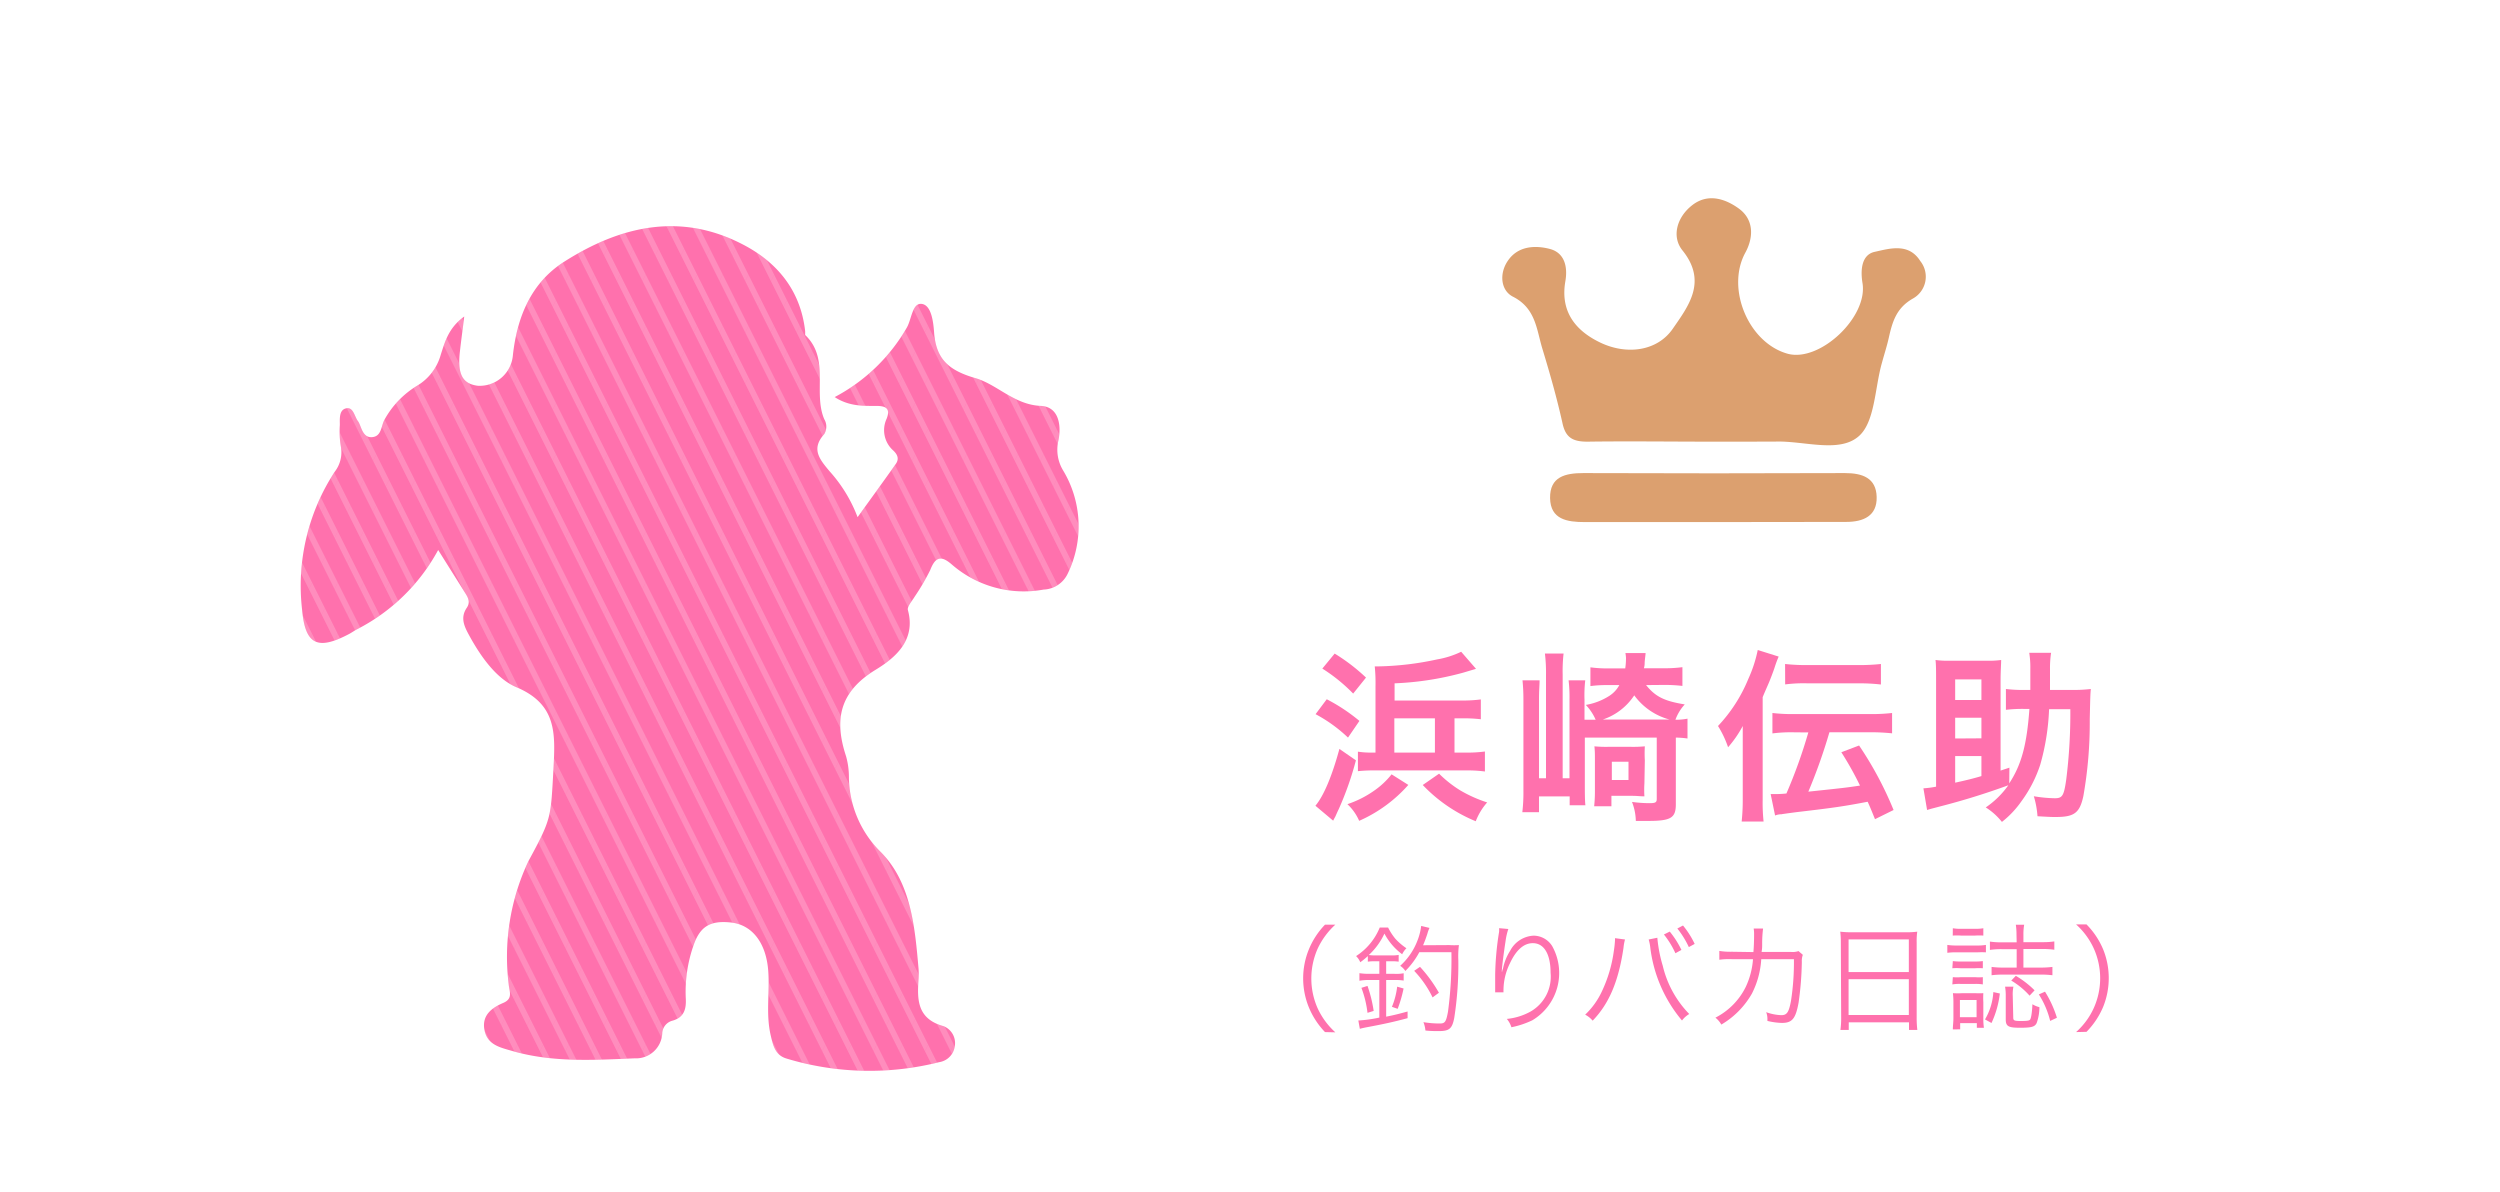 <svg xmlns="http://www.w3.org/2000/svg" xmlns:xlink="http://www.w3.org/1999/xlink" viewBox="0 0 300 143"><defs><style>.cls-1{fill:none;}.cls-2{fill:#fff;}.cls-3{fill:#ff71ad;}.cls-4{fill:#dca06f;}.cls-5{opacity:0.2;fill:url(#Unnamed_Pattern_9);}</style><pattern id="Unnamed_Pattern_9" data-name="Unnamed Pattern 9" width="153.5" height="153.5" patternTransform="matrix(0.01, -0.02, 0.01, 0.02, 12.43, -40.18)" patternUnits="userSpaceOnUse" viewBox="0 0 153.5 153.5"><rect class="cls-1" width="153.5" height="153.5"/><rect class="cls-2" width="38.85" height="153.5"/></pattern></defs><title>girl_5_3</title><g id="レイヤー_2" data-name="レイヤー 2"><g id="デザイン"><path class="cls-3" d="M162.71,91.24a37.79,37.79,0,0,1-2.05,5.83c-.24.5-.37.81-.41.9-.16.29-.16.29-.27.51l-2.13-1.79c1-1.19,2-3.58,2.88-6.82Zm-3.5-7.33a21.49,21.49,0,0,1,3.92,2.6l-1.37,2a17.76,17.76,0,0,0-3.89-2.81Zm.95-5.48a22.53,22.53,0,0,1,3.76,2.88l-1.54,1.92a20.08,20.08,0,0,0-3.7-3ZM169,94.19a17.06,17.06,0,0,1-5.9,4.31,6.06,6.06,0,0,0-1.41-2,12.29,12.29,0,0,0,3.15-1.58,9.67,9.67,0,0,0,2.15-2Zm6.86-3.88a15.58,15.58,0,0,0,2.33-.13v2.4a16,16,0,0,0-2.33-.13H165a17.65,17.65,0,0,0-2.05.09V90.2a10.1,10.1,0,0,0,1.71.11h.4V82.39a20.06,20.06,0,0,0-.09-2.42h.31a35.93,35.93,0,0,0,7.17-.84,10.78,10.78,0,0,0,2.89-.92l1.78,2.05-1.54.46A36.45,36.45,0,0,1,167.35,82v2.06h8a15.89,15.89,0,0,0,2.35-.13v2.38a18.07,18.07,0,0,0-2.35-.11h-.81v4.11Zm-3.67-4.11h-4.87v4.11h4.87Zm.5,6.64a13.93,13.93,0,0,0,2.53,2,16,16,0,0,0,3.24,1.45,7.48,7.48,0,0,0-1.37,2.26,18.44,18.44,0,0,1-6.36-4.35Z"/><path class="cls-3" d="M197.53,82.21c1.12,1.39,2.18,1.92,4.64,2.32a5.5,5.5,0,0,0-1.12,1.84,7.25,7.25,0,0,0,1.45-.13v2.38a11.22,11.22,0,0,0-1.4-.11v8c0,1.65-.6,2-3.33,2l-1.47,0a6.71,6.71,0,0,0-.46-2.28,15.34,15.34,0,0,0,2.09.15c.72,0,.88-.09.88-.51V88.51h-8.63v5.61c0,.84,0,2,.07,2.51h-1.89V95.57h-3.68v1.89h-2a20.28,20.28,0,0,0,.13-2.61V83.93a22.68,22.68,0,0,0-.11-2.29h2.05c0,.6-.07,1.15-.07,2.27v9.48h.84V81a19.16,19.16,0,0,0-.13-2.58h2.24a18.79,18.79,0,0,0-.11,2.51V93.39h.82V83.93a17,17,0,0,0-.11-2.29h2a15.43,15.43,0,0,0-.09,2.29v2.44h1.34a6.25,6.25,0,0,0-1.18-1.78,7.6,7.6,0,0,0,2.81-1.08,3.52,3.52,0,0,0,1.21-1.3h-1.47a14.6,14.6,0,0,0-2,.12V80.08a15.38,15.38,0,0,0,2.18.13h2a9.31,9.31,0,0,0,.09-1.25,4.56,4.56,0,0,0-.07-.59l2.42,0c0,.17-.06.5-.11,1.1,0,.22,0,.37-.09.72h2.34a16,16,0,0,0,2.28-.13v2.25a19.16,19.16,0,0,0-2.2-.12ZM197.33,94a12,12,0,0,0,0,1.56c-.57,0-.88-.06-1.41-.06h-2.55v1.25H191.3a16.89,16.89,0,0,0,.09-1.72v-3.8c0-.77,0-1.06-.06-1.67a14.51,14.51,0,0,0,1.6.06h2.82a14.66,14.66,0,0,0,1.63-.06,15,15,0,0,0,0,1.69Zm3-7.66a7.69,7.69,0,0,1-4.22-2.9,7.27,7.27,0,0,1-3.76,2.9Zm-6.91,7.26h2V91.41h-2Z"/><path class="cls-3" d="M211.52,96a21.21,21.21,0,0,0,.11,2.58H209a24.45,24.45,0,0,0,.13-2.64V89.59c0-1.08,0-1.59,0-2.47a13.47,13.47,0,0,1-1.76,2.55,12.2,12.2,0,0,0-1.21-2.55,18.31,18.31,0,0,0,3.63-5.63A16.09,16.09,0,0,0,210.93,78l2.51.79a13.8,13.8,0,0,0-.49,1.32c-.11.36-.53,1.46-.7,1.85-.51,1.17-.51,1.17-.73,1.7Zm3.87-8.12a17.56,17.56,0,0,0-2.7.13V85.56a21.14,21.14,0,0,0,2.66.13h9a22.29,22.29,0,0,0,2.7-.13V88a25.24,25.24,0,0,0-2.7-.13h-4.82A65.47,65.47,0,0,1,217,95c4.53-.48,4.53-.48,6.2-.73a39.06,39.06,0,0,0-2.24-4l2.13-.81a42.41,42.41,0,0,1,4.14,7.74L225,98.3c-.44-1.08-.57-1.41-.88-2.09-2.78.53-3.85.7-8.56,1.25l-1.06.14c-.37.06-.61.08-.7.11a2.17,2.17,0,0,0-.79.15l-.53-2.57.46,0c.33,0,.75,0,1.43-.07A60.63,60.63,0,0,0,217,87.89Zm-1.18-8.2a23.24,23.24,0,0,0,2.66.13H223a24.76,24.76,0,0,0,2.71-.13v2.46A22.73,22.73,0,0,0,223,82h-6.1a17.12,17.12,0,0,0-2.68.13Z"/><path class="cls-3" d="M241.11,94c1.47-2.24,2.11-4.64,2.42-8.93h-.61a16.74,16.74,0,0,0-2.21.11V82.68a17,17,0,0,0,2.36.11h.57c0-.6,0-1.5,0-2.53a11.17,11.17,0,0,0-.13-1.92h2.62a12.36,12.36,0,0,0-.13,1.94c0,.81,0,1.45,0,2.51h2.57a17,17,0,0,0,2.33-.11c-.06.66-.06.66-.13,3.63a50.76,50.76,0,0,1-.77,9.24c-.44,2-1.08,2.49-3.3,2.49-.55,0-.55,0-2.2-.09a11.07,11.07,0,0,0-.44-2.4,16.81,16.81,0,0,0,2.51.24c.92,0,1.1-.29,1.38-2.26a63.83,63.83,0,0,0,.49-8.43h-2.55a28,28,0,0,1-1.06,6.66,15.54,15.54,0,0,1-2.25,4.38,11.4,11.4,0,0,1-2.35,2.49,7.77,7.77,0,0,0-1.94-1.74A10.6,10.6,0,0,0,241,94.23a85.63,85.63,0,0,1-8.3,2.57c-.74.2-.88.22-1.45.4l-.44-2.6a11.47,11.47,0,0,0,1.52-.2V81.6c0-.95,0-1.91-.07-2.4a11.11,11.11,0,0,0,1.65.09h4.58a11.28,11.28,0,0,0,1.65-.09c0,.4-.07,1.43-.07,2.4V92.47l1.06-.35Zm-3.34-10V81.53h-3.15V84Zm0,4.6V86.13h-3.15v2.49Zm-3.15,5.32c1.21-.26,2.27-.52,3.15-.79V90.73h-3.15Z"/><path class="cls-3" d="M159,123.85a9.52,9.52,0,0,1-1.95-3,9.19,9.19,0,0,1,0-6.89,9.44,9.44,0,0,1,1.95-3h1.24a9,9,0,0,0-2.13,2.9,8.82,8.82,0,0,0,0,7.12,8.93,8.93,0,0,0,2.13,2.9Z"/><path class="cls-3" d="M165,115.35a5.45,5.45,0,0,0-.86.05v-.67a8.35,8.35,0,0,1-.91.74,2.11,2.11,0,0,0-.5-.74,7.37,7.37,0,0,0,2.84-3.43h1a6.89,6.89,0,0,0,.89,1.37,7.44,7.44,0,0,0,1.31,1.12,2.55,2.55,0,0,0-.51.72,7.35,7.35,0,0,1-2.13-2.48,8.13,8.13,0,0,1-1.87,2.57,5,5,0,0,0,.74.05h2a4.38,4.38,0,0,0,.84-.06v.81a5.4,5.4,0,0,0-.85-.05h-.65v1.51h1a4.68,4.68,0,0,0,1.1-.07v.88a6,6,0,0,0-1.1-.07h-1V122c1.1-.22,1.46-.32,2.57-.62v.8c-1.68.45-2.81.7-5.06,1.12-.32.07-.43.09-.67.16l-.18-1a16.43,16.43,0,0,0,2.52-.35V117.6h-1.22a6.47,6.47,0,0,0-1.17.09v-.91a7.48,7.48,0,0,0,1.17.08h1.22v-1.51Zm-.9,6.19a12.63,12.63,0,0,0-.73-3l.73-.23a16.06,16.06,0,0,1,.74,3Zm2.93-.72a9,9,0,0,0,.63-2.42l.77.22a15.57,15.57,0,0,1-.71,2.44Zm6.88-7.41a8.73,8.73,0,0,0,1.16,0,10.67,10.67,0,0,0-.07,1.83,41.6,41.6,0,0,1-.49,6.91c-.25,1.29-.59,1.58-1.85,1.58-.48,0-1,0-1.61-.07a3.45,3.45,0,0,0-.24-1,12.12,12.12,0,0,0,1.95.16c.64,0,.77-.18,1-1.42a47.86,47.86,0,0,0,.41-7.14h-3.85a9.49,9.49,0,0,1-1.68,2.26,2,2,0,0,0-.62-.62,7.82,7.82,0,0,0,2.09-3.07,6.91,6.91,0,0,0,.43-1.72l1,.24a4,4,0,0,0-.26.72c-.14.42-.3.87-.51,1.36Zm-2,6.28a12.57,12.57,0,0,0-2.21-3.19l.7-.48a17,17,0,0,1,2.27,3.11Z"/><path class="cls-3" d="M181,111.48a7.63,7.63,0,0,0-.33,1.44c-.22,1.42-.42,3-.46,3.66h.06c0-.11,0-.11.1-.4a6.22,6.22,0,0,1,.85-2.09,3.36,3.36,0,0,1,2.8-1.81,2.64,2.64,0,0,1,2.24,1.25,6.61,6.61,0,0,1-2.39,8.91,10.75,10.75,0,0,1-2.5.83,2.91,2.91,0,0,0-.55-1,7.32,7.32,0,0,0,2.84-.88,4.82,4.82,0,0,0,2.41-4.65c0-2.26-.79-3.56-2.13-3.56-1.07,0-2,.8-2.76,2.44a7.3,7.3,0,0,0-.76,3.12,3.09,3.09,0,0,0,0,.34l-1,0V119l0-.26,0-1.45V117a35.17,35.17,0,0,1,.47-5.17,2.57,2.57,0,0,0,0-.45Z"/><path class="cls-3" d="M195,112.74a5.87,5.87,0,0,0-.18,1c-.59,4-1.72,6.69-3.7,8.74a3,3,0,0,0-.9-.72,9.11,9.11,0,0,0,2-2.78,16.41,16.41,0,0,0,1.44-4.86,12,12,0,0,0,.14-1.31,2.2,2.2,0,0,0,0-.23Zm3.88-.21a16.77,16.77,0,0,0,.65,3.36,12.34,12.34,0,0,0,3.18,5.79,3,3,0,0,0-.87.78,16.7,16.7,0,0,1-3.81-8.79,5.42,5.42,0,0,0-.19-.93Zm1.49-.74a10.86,10.86,0,0,1,1.4,2.2l-.72.4a10.47,10.47,0,0,0-1.38-2.25Zm1.59-.73a10.44,10.44,0,0,1,1.4,2.21l-.7.38a11,11,0,0,0-1.38-2.23Z"/><path class="cls-3" d="M210.41,114.25c.06-.71.08-1.48.08-2.1a4,4,0,0,0-.05-.73l1.13,0a14.22,14.22,0,0,0-.11,1.81c0,.43,0,.6-.07,1h3.5a2.16,2.16,0,0,0,.93-.1l.52.45a2.07,2.07,0,0,0-.12.84,38.15,38.15,0,0,1-.39,4.9c-.35,1.92-.77,2.43-2,2.43a8,8,0,0,1-1.74-.24v-.17a2.2,2.2,0,0,0-.15-.88,5.94,5.94,0,0,0,1.81.36c.68,0,.91-.33,1.17-1.72a30.42,30.42,0,0,0,.35-5h-3.92a10.44,10.44,0,0,1-1.12,4.13,10.13,10.13,0,0,1-3.67,3.72,2.85,2.85,0,0,0-.71-.83,8.22,8.22,0,0,0,3.64-3.69,9.37,9.37,0,0,0,.87-3.33h-2.55a8.53,8.53,0,0,0-1.49.07v-1.06a8,8,0,0,0,1.51.1Z"/><path class="cls-3" d="M220.9,113.18a11,11,0,0,0-.07-1.38,10.61,10.61,0,0,0,1.49.07h6.31a9.55,9.55,0,0,0,1.44-.07,8.35,8.35,0,0,0-.07,1.29v9a12,12,0,0,0,.08,1.5h-1v-.91h-7.23v.91h-1a10.14,10.14,0,0,0,.09-1.49Zm.93,3.47h7.23v-3.92h-7.23Zm0,5.15h7.23v-4.3h-7.23Z"/><path class="cls-3" d="M233.68,113.39a6.55,6.55,0,0,0,1.12.07h2.39a6,6,0,0,0,1.12-.07v.89a9.46,9.46,0,0,0-1,0H234.8a7.1,7.1,0,0,0-1.12.06Zm.66-2a5.57,5.57,0,0,0,1,.07H237a5.69,5.69,0,0,0,1-.07v.88a7.75,7.75,0,0,0-1,0h-1.67a7.23,7.23,0,0,0-1,0Zm0,12.14c0-.42.07-.87.07-1.36v-1.84a9.64,9.64,0,0,0-.06-1.15,8.38,8.38,0,0,0,1.15,0H237a8.32,8.32,0,0,0,1,0,9.06,9.06,0,0,0,0,1.09v1.92a7.27,7.27,0,0,0,.07,1.15h-.85v-.56h-2v.74Zm0-8.2a6.22,6.22,0,0,0,1,.05H237a5.78,5.78,0,0,0,.94-.05v.86a6.58,6.58,0,0,0-.94,0h-1.72a6.54,6.54,0,0,0-1,0Zm0,1.93a5.83,5.83,0,0,0,1,0H237a5.63,5.63,0,0,0,.94,0v.87a5.11,5.11,0,0,0-.94-.06h-1.72a5,5,0,0,0-1,.06Zm.85,4.8h2V120h-2Zm4.79-2.84a11.47,11.47,0,0,1-1,3.54l-.78-.43a7.29,7.29,0,0,0,1-3.28Zm2-7.12a7.69,7.69,0,0,0-.08-1.13h1a6.51,6.51,0,0,0-.09,1.16v.93h2.3a8.9,8.9,0,0,0,1.41-.09v1a9.54,9.54,0,0,0-1.41-.09h-2.3v2.23h2.07a10.64,10.64,0,0,0,1.41-.08v1a10.64,10.64,0,0,0-1.39-.08h-4.51a10.8,10.8,0,0,0-1.4.08v-1a10.15,10.15,0,0,0,1.4.08H242V113.9h-1.79a9.22,9.22,0,0,0-1.42.09v-1a9.09,9.09,0,0,0,1.43.09H242Zm-.39,10c0,.36.11.42.92.42s1-.05,1.1-.17.23-.69.28-1.84a3,3,0,0,0,.84.35,5.64,5.64,0,0,1-.33,1.9c-.22.46-.61.57-2,.57s-1.71-.17-1.71-1v-2.78a6.69,6.69,0,0,0-.08-1.15h1a4.64,4.64,0,0,0-.08,1.1Zm.31-5a11.15,11.15,0,0,1,2.25,1.74l-.6.64a9.18,9.18,0,0,0-2.2-1.81ZM245.4,119a13.23,13.23,0,0,1,1.43,3.13l-.81.38a10.51,10.51,0,0,0-1.36-3.18Z"/><path class="cls-3" d="M249.13,123.85a8.69,8.69,0,0,0,2.13-2.9,8.72,8.72,0,0,0,0-7.12,8.79,8.79,0,0,0-2.13-2.9h1.25a9.44,9.44,0,0,1,2,3,9.19,9.19,0,0,1,0,6.89,9.52,9.52,0,0,1-2,3Z"/><path class="cls-4" d="M205.48,53c-5,0-10-.07-15,0-1.8,0-2.64-.52-3-2.3-.67-3-1.51-5.94-2.4-8.87-.7-2.31-.79-4.84-3.53-6.23-1.45-.74-1.66-2.73-.64-4.26,1.22-1.85,3.32-1.92,5.06-1.47s2.19,2.08,1.87,3.9c-.57,3.32.89,5.78,4.26,7.37,3.15,1.48,6.78,1,8.64-1.7s4.18-5.64,1.15-9.4c-1.32-1.64-.68-4,1.22-5.45s4-.7,5.58.46c1.75,1.29,1.78,3.38.75,5.27-2.35,4.3.38,10.86,5.12,12.14,3.85,1,9.61-4.42,8.94-8.49-.26-1.56-.12-3.41,1.47-3.75,1.77-.39,4.07-1.11,5.46,1.1a3,3,0,0,1-.87,4.5c-2,1.13-2.47,2.79-2.9,4.69-.22,1-.55,2-.82,3-.87,3-.83,7.21-2.84,8.88-2.36,2-6.55.49-9.95.6C210.49,53,208,53,205.48,53Z"/><path class="cls-4" d="M205.52,62.65c-5.12,0-10.24,0-15.35,0-2.11,0-4.12-.31-4.16-2.88s1.83-3,4-3q15.69.06,31.38,0c2.1,0,3.75.58,3.81,2.86s-1.58,3-3.67,3C216.21,62.63,210.86,62.65,205.52,62.65Z"/><path class="cls-3" d="M52.58,66a22.92,22.92,0,0,1-9.71,9.5c-.34.17-.65.41-1,.59-3.79,2-5.25,1.26-5.62-2.93a25,25,0,0,1,3.91-16.54,3.81,3.81,0,0,0,.75-3A10.7,10.7,0,0,1,40.78,51c0-.74-.11-1.81.76-2s1,1,1.41,1.53.5,2,1.67,1.93,1.09-1.29,1.51-2.08a10.91,10.91,0,0,1,3.95-4.11,6.27,6.27,0,0,0,2.81-3.7c.49-1.52.93-3.23,2.82-4.59-.21,1.7-.38,2.94-.52,4.19-.31,2.72.29,3.87,2.12,4.12a4,4,0,0,0,4.24-3.7c.51-4.58,2.2-8.66,6.13-11.17,6.71-4.28,13.93-6,21.45-2.09,4.16,2.15,6.94,5.54,7.49,10.41,0,.16,0,.38,0,.46,3,2.85.92,6.87,2.29,10.1a1.74,1.74,0,0,1,0,1.79c-1.6,1.78-.58,3,.62,4.44a17.4,17.4,0,0,1,3.38,5.53c1.67-2.32,3.14-4.34,4.58-6.38.44-.61.21-1.15-.31-1.63a3.25,3.25,0,0,1-.78-3.81c.46-1.2-.06-1.51-1.16-1.53-1.65,0-3.34.07-5.08-1.06a21.55,21.55,0,0,0,8.66-8.34c.58-1,.65-3,1.8-2.84s1.38,2.17,1.47,3.39c.23,3.25,1.76,4.58,4.94,5.51,2.65.76,4.66,3.2,7.88,3.34,2.14.1,2.49,2.32,2.09,4.19a4.81,4.81,0,0,0,.56,3.53,13,13,0,0,1,.57,12.4,3.34,3.34,0,0,1-2.9,1.92,13.16,13.16,0,0,1-11-3c-1.34-1.17-2-.89-2.61.67a26.89,26.89,0,0,1-1.86,3.18c-.31.53-.93,1.19-.81,1.62,1,3.66-1.61,5.77-3.87,7.15-4.36,2.66-5,6-3.55,10.39a9.23,9.23,0,0,1,.34,2.52,12.8,12.8,0,0,0,3.86,9c3.62,3.69,4.06,9,4.5,14a8.94,8.94,0,0,1,0,1.16c-.18,2.5-.19,4.82,3,5.7a2.19,2.19,0,0,1,1.33,2.49,2.22,2.22,0,0,1-1.86,1.83,34.24,34.24,0,0,1-18.27-.42c-1.34-.38-1.63-1.42-1.94-2.77-.61-2.61-.11-5.17-.3-7.74-.24-3.38-1.93-5.56-4.48-5.83s-3.75.5-4.54,2.9a16.87,16.87,0,0,0-.88,6.15c.08,1.29-.16,2.3-1.55,2.72A1.64,1.64,0,0,0,79.47,124,3.15,3.15,0,0,1,76.15,127c-4.93.21-9.88.52-14.71-.89-1.4-.41-2.95-.71-3.3-2.49s.86-2.68,2.27-3.28c1.16-.5.72-1.35.64-2.16a26.86,26.86,0,0,1,2.27-14.65l.1-.21c2.83-5.2,2.66-5.21,3-11.13.21-4.15.42-7.69-4.49-9.74-2.33-1-4.18-3.58-5.55-6.06-.6-1.1-1.22-2.19-.37-3.45.56-.82,0-1.45-.39-2.1Z"/><path class="cls-5" d="M52.58,66a22.92,22.92,0,0,1-9.71,9.5c-.34.17-.65.41-1,.59-3.79,2-5.25,1.26-5.62-2.93a25,25,0,0,1,3.91-16.54,3.81,3.81,0,0,0,.75-3A10.7,10.7,0,0,1,40.78,51c0-.74-.11-1.81.76-2s1,1,1.41,1.53.5,2,1.67,1.93,1.09-1.29,1.51-2.08a10.91,10.91,0,0,1,3.95-4.11,6.27,6.27,0,0,0,2.81-3.7c.49-1.52.93-3.23,2.82-4.59-.21,1.7-.38,2.94-.52,4.19-.31,2.72.29,3.87,2.12,4.12a4,4,0,0,0,4.24-3.7c.51-4.58,2.2-8.66,6.13-11.17,6.71-4.28,13.93-6,21.45-2.09,4.16,2.15,6.94,5.54,7.49,10.41,0,.16,0,.38,0,.46,3,2.85.92,6.87,2.29,10.1a1.74,1.74,0,0,1,0,1.79c-1.6,1.78-.58,3,.62,4.44a17.4,17.4,0,0,1,3.38,5.53c1.67-2.32,3.14-4.34,4.58-6.38.44-.61.21-1.15-.31-1.63a3.25,3.25,0,0,1-.78-3.81c.46-1.2-.06-1.51-1.16-1.53-1.65,0-3.34.07-5.08-1.06a21.55,21.55,0,0,0,8.66-8.34c.58-1,.65-3,1.8-2.84s1.38,2.17,1.47,3.39c.23,3.25,1.76,4.58,4.94,5.51,2.65.76,4.66,3.2,7.88,3.34,2.14.1,2.49,2.32,2.09,4.19a4.81,4.81,0,0,0,.56,3.53,13,13,0,0,1,.57,12.4,3.34,3.34,0,0,1-2.9,1.92,13.16,13.16,0,0,1-11-3c-1.34-1.17-2-.89-2.61.67a26.89,26.89,0,0,1-1.86,3.18c-.31.53-.93,1.19-.81,1.62,1,3.66-1.61,5.77-3.87,7.15-4.36,2.66-5,6-3.55,10.39a9.23,9.23,0,0,1,.34,2.52,12.8,12.8,0,0,0,3.86,9c3.62,3.69,4.06,9,4.5,14a8.94,8.94,0,0,1,0,1.16c-.18,2.5-.19,4.82,3,5.7a2.19,2.19,0,0,1,1.33,2.49,2.22,2.22,0,0,1-1.86,1.83,34.24,34.24,0,0,1-18.27-.42c-1.34-.38-1.63-1.42-1.94-2.77-.61-2.61-.11-5.17-.3-7.74-.24-3.38-1.93-5.56-4.48-5.83s-3.75.5-4.54,2.9a16.87,16.87,0,0,0-.88,6.15c.08,1.29-.16,2.3-1.55,2.72A1.64,1.64,0,0,0,79.47,124,3.15,3.15,0,0,1,76.15,127c-4.93.21-9.88.52-14.71-.89-1.4-.41-2.95-.71-3.3-2.49s.86-2.68,2.27-3.28c1.16-.5.72-1.35.64-2.16a26.86,26.86,0,0,1,2.27-14.65l.1-.21c2.83-5.2,2.66-5.21,3-11.13.21-4.15.42-7.69-4.49-9.74-2.33-1-4.18-3.58-5.55-6.06-.6-1.1-1.22-2.19-.37-3.45.56-.82,0-1.45-.39-2.1Z"/><rect class="cls-1" width="300" height="143"/></g></g></svg>